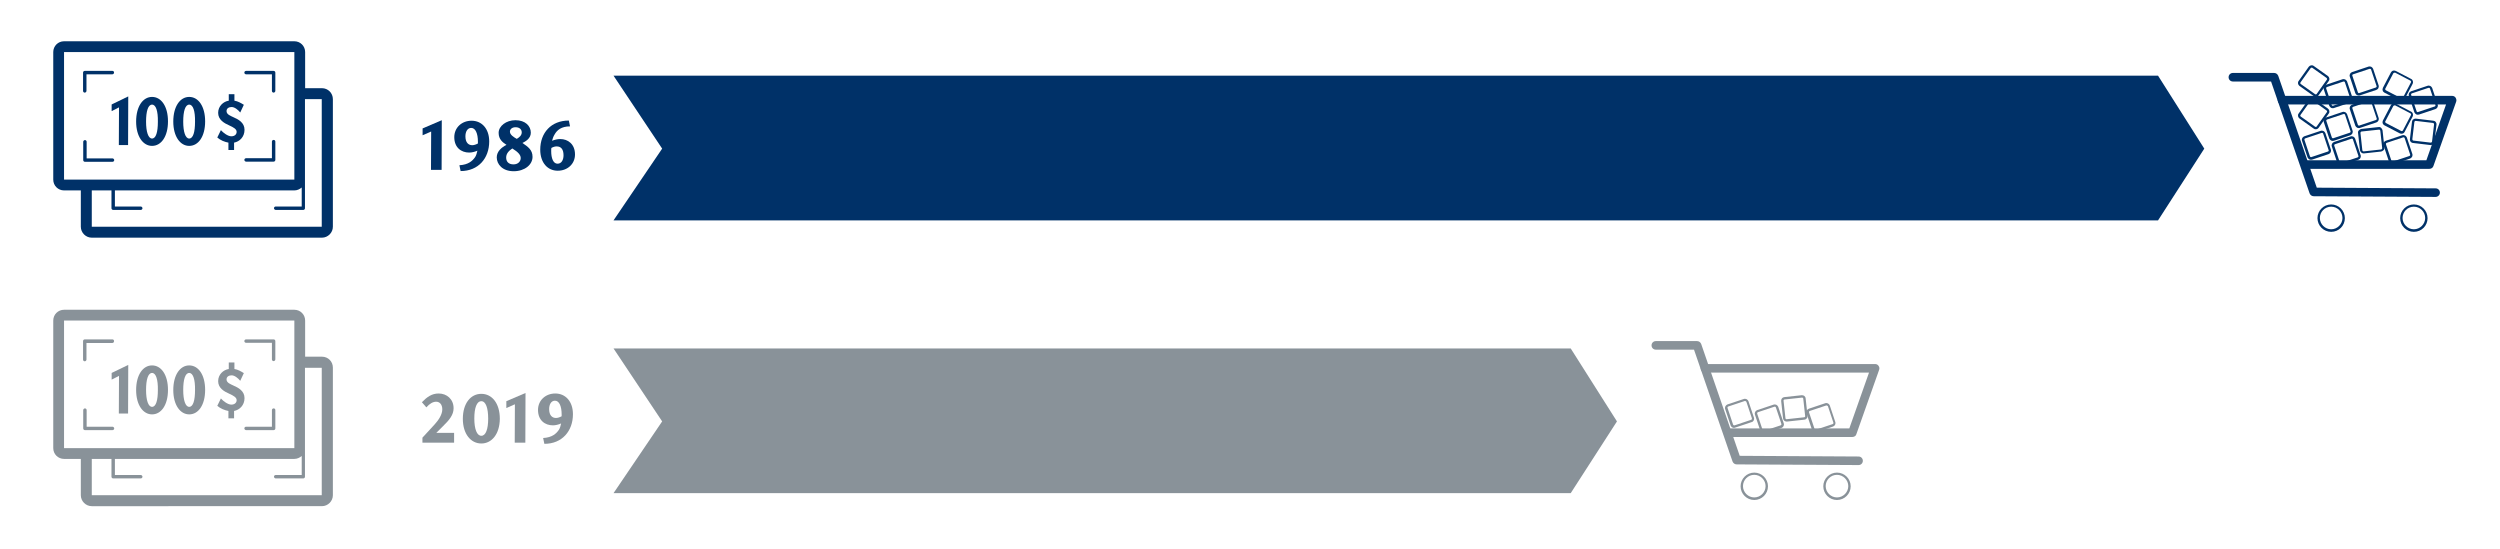 <?xml version="1.0" encoding="utf-8"?>
<!-- Generator: Adobe Illustrator 23.0.1, SVG Export Plug-In . SVG Version: 6.00 Build 0)  -->
<svg version="1.1" id="Layer_1" xmlns="http://www.w3.org/2000/svg" xmlns:xlink="http://www.w3.org/1999/xlink" x="0px" y="0px"
	 viewBox="0 0 1460 320.9" style="enable-background:new 0 0 1460 320.9;" xml:space="preserve">
<style type="text/css">
	.st0{fill:#003168;}
	.st1{fill:#899299;}
</style>
<g>
	<g>
		<path class="st0" d="M251.7,99.2l0.1-22.4l-5,2.2v-4l11.2-4.8l-0.1,29H251.7z"/>
		<path class="st0" d="M277.5,91.7c0.6-0.9,1-2.3,1.3-3.7c-1.6,0.7-3.3,1.1-4.8,1.1c-4.6,0-8.7-2.9-8.7-9c0-5.6,4.4-9.6,10.1-9.6
			c6,0,10.3,4.7,10.3,12.1c0,9.8-6.3,17.3-16.7,17.3l-0.7-3.4C273.6,96.2,276,93.9,277.5,91.7z M279.1,82.7c0-4.7-1.4-8-3.9-8
			c-2.2,0-3.4,2.2-3.4,4.9c0,3.7,1.8,5.2,4,5.2c1,0,2.2-0.4,3.3-1C279.1,83.4,279.1,83,279.1,82.7z"/>
		<path class="st0" d="M311,91.6c0,4.6-4.6,8.4-11,8.4c-6.6,0-9.9-4.1-9.9-8.1c0-3.5,2.9-5.9,5.7-7.3c-2.2-1.4-4.6-3.2-4.6-7
			c0-4,4.4-7.4,9.8-7.4c5.8,0,9,3.4,9,7.3c0,3.4-3.1,5.1-4.9,6C308.3,85.7,311,87.5,311,91.6z M295.6,92c0,2.3,1.3,4,4.3,4
			c2.6,0,4.2-1.7,4.2-3.7c0-1.8-1.5-3.5-4.9-5.6C297.4,87.9,295.6,89.5,295.6,92z M304.7,77.3c0-1.7-1.3-3-3.6-3
			c-2,0-3.3,1.1-3.3,2.6c0,1.8,2.2,3.2,4,4.2C303.1,80.3,304.7,79.2,304.7,77.3z"/>
		<path class="st0" d="M323.9,78.5c-0.7,1.1-1.2,2.5-1.5,3.7c1.6-0.6,3.2-1,4.8-1c4.4,0,8.6,2.9,8.6,9c0,5.6-4.4,9.5-10.1,9.5
			c-6,0-10.2-4.8-10.2-12.3c0-9.8,6.3-17,16.7-17l0.7,3.4C327.8,73.8,325.3,76,323.9,78.5z M322,86.4c-0.1,0.6-0.1,1.3-0.1,1.9
			c0,4.1,1.2,7.3,3.7,7.3c2.3,0,3.5-2.2,3.5-4.9c0-3.7-1.6-5.2-4-5.2C324.1,85.5,323.1,85.8,322,86.4z"/>
	</g>
	<polygon class="st0" points="358.3,44.2 1260.3,44.2 1287.3,86.8 1260.3,128.7 358.3,128.7 386.7,86.8 	"/>
	<g>
		<path class="st1" d="M246.7,258.5v-2.9l7-7.6c2.5-2.7,4.6-6,4.6-8.9c0-3-1.6-4.5-3.6-4.5c-1.8,0-3.8,1.1-5.7,3.3l-2.6-3
			c3-3.1,5.8-5.1,9.8-5.1c4.7,0,8.7,3.3,8.7,8.6c0,3.9-2.5,6.9-6.2,10.5l-3.9,3.9h10.4v5.7H246.7z"/>
		<path class="st1" d="M281.1,259c-6.1,0-10.8-5.5-10.8-14.4c0-9.1,4.6-14.6,10.8-14.6s10.8,5.5,10.8,14.6
			C291.8,253.5,287.2,259,281.1,259z M281.1,234.3c-2.7,0-4.1,3.9-4.1,10.1c0,6.2,1.5,10.1,4.1,10.1c2.6,0,4-3.9,4-10
			C285.1,238.3,283.7,234.3,281.1,234.3z"/>
		<path class="st1" d="M300.6,258.5l0.1-22.4l-5,2.2v-4l11.2-4.8l-0.1,29H300.6z"/>
		<path class="st1" d="M326.4,251c0.6-0.9,1-2.3,1.3-3.7c-1.6,0.7-3.3,1.1-4.8,1.1c-4.6,0-8.7-2.9-8.7-9c0-5.6,4.4-9.6,10.1-9.6
			c6,0,10.3,4.7,10.3,12.1c0,9.8-6.3,17.3-16.7,17.3l-0.7-3.4C322.5,255.5,324.9,253.2,326.4,251z M328,242c0-4.7-1.4-8-3.9-8
			c-2.2,0-3.4,2.2-3.4,4.9c0,3.7,1.8,5.2,4,5.2c1,0,2.2-0.4,3.3-1C328,242.7,328,242.3,328,242z"/>
	</g>
	<polygon class="st1" points="358.3,203.5 917.3,203.5 944.3,246.1 917.3,288 358.3,288 386.7,246.1 	"/>
	<g>
		<g>
			<g>
				<path class="st0" d="M140.3,65.7c-1.3-1.6-3.3-3.2-5-3.2c-1.4,0-3,0.6-3,2.4c0,2,2.5,2.8,3.9,3.5c3,1.3,6.6,3.2,6.6,7.4
					s-2.9,6.9-6.1,7.5v4.3h-3.3v-4.3c-2.2-0.4-4.7-1.4-6.5-3L129,76c1.4,1.6,4.1,3.6,6.1,3.6c1.9,0,3.1-1.1,3.1-2.6
					c0-1.6-1.8-2.6-4.2-3.7c-3.2-1.4-6.6-3.4-6.6-7.4c0-3.9,3-6.6,6.2-7.1v-3.8h3.3v3.8c2,0.3,3.9,1.4,5.5,2.4L140.3,65.7z"/>
				<path class="st0" d="M69.4,84.7l0.1-22l-4.3,2.2V61l9.7-4.7l-0.1,28.4H69.4z"/>
				<path class="st0" d="M88.8,85.2c-5.2,0-9.3-5.4-9.3-14.2c0-8.9,4-14.4,9.3-14.4s9.3,5.4,9.3,14.3C98.1,79.8,94.1,85.2,88.8,85.2
					z M88.8,61.1c-2.3,0-3.5,3.8-3.5,9.9c0,6.1,1.3,9.9,3.5,9.9c2.3,0,3.4-3.8,3.4-9.8C92.3,64.9,91.1,61.1,88.8,61.1z"/>
				<path class="st0" d="M110.5,85.2c-5.2,0-9.3-5.4-9.3-14.2c0-8.9,4-14.4,9.3-14.4s9.3,5.4,9.3,14.3
					C119.8,79.8,115.8,85.2,110.5,85.2z M110.5,61.1c-2.3,0-3.5,3.8-3.5,9.9c0,6.1,1.3,9.9,3.5,9.9c2.3,0,3.4-3.8,3.4-9.8
					C114,64.9,112.8,61.1,110.5,61.1z"/>
			</g>
		</g>
		<g>
			<path class="st0" d="M65.7,41.4H49.5c-0.6,0-1,0.5-1,1v10.7c0,0.6,0.5,1,1,1s1-0.5,1-1v-9.7h15.1c0.6,0,1-0.5,1-1
				C66.7,41.9,66.2,41.4,65.7,41.4z"/>
			<path class="st0" d="M65.7,92.5H50.6v-9.7c0-0.6-0.5-1-1-1s-1,0.5-1,1v10.7c0,0.6,0.5,1,1,1h16.1c0.6,0,1-0.5,1-1
				S66.2,92.5,65.7,92.5z"/>
			<path class="st0" d="M159.8,41.4h-16.1c-0.6,0-1,0.5-1,1c0,0.6,0.5,1,1,1h15.1v9.7c0,0.6,0.5,1,1,1s1-0.5,1-1V42.4
				C160.8,41.9,160.4,41.4,159.8,41.4z"/>
			<path class="st0" d="M159.8,81.7c-0.6,0-1,0.5-1,1v9.7h-15.1c-0.6,0-1,0.5-1,1s0.5,1,1,1h16.1c0.6,0,1-0.5,1-1V82.7
				C160.8,82.2,160.4,81.7,159.8,81.7z"/>
			<path class="st0" d="M188,51.5h-9.8V30.4c0-3.5-2.8-6.3-6.3-6.3H37.4c-3.5,0-6.3,2.8-6.3,6.3v74.5c0,3.5,2.8,6.3,6.3,6.3h9.8
				v21.2c0,3.5,2.9,6.4,6.4,6.4H188c3.5,0,6.4-2.9,6.4-6.4V57.9C194.4,54.4,191.6,51.5,188,51.5z M37.4,104.9V30.4h134.5v74.5H37.4z
				 M188,132.4H53.6v-21.2h11.5v10.4c0,0.6,0.5,1,1,1h16.1c0.6,0,1-0.5,1-1s-0.5-1-1-1H67.1v-9.4h104.8c1.7,0,3.1-0.7,4.3-1.7v11.1
				H161c-0.6,0-1,0.5-1,1s0.5,1,1,1h16.1c0.6,0,1-0.5,1-1V105c0,0,0-0.1,0-0.1v-47h9.8V132.4z"/>
		</g>
	</g>
	<g>
		<g>
			<g>
				<path class="st1" d="M140.3,222.4c-1.3-1.6-3.3-3.2-5-3.2c-1.4,0-3,0.6-3,2.4c0,2,2.5,2.8,3.9,3.5c3,1.3,6.6,3.2,6.6,7.4
					s-2.9,6.9-6.1,7.5v4.3h-3.3v-4.3c-2.2-0.4-4.7-1.4-6.5-3l2.1-4.3c1.4,1.6,4.1,3.6,6.1,3.6c1.9,0,3.1-1.1,3.1-2.6
					c0-1.6-1.8-2.6-4.2-3.7c-3.2-1.4-6.6-3.4-6.6-7.4c0-3.9,3-6.6,6.2-7.1v-3.8h3.3v3.8c2,0.3,3.9,1.4,5.5,2.4L140.3,222.4z"/>
				<path class="st1" d="M69.4,241.5l0.1-22l-4.3,2.2v-3.9l9.7-4.7l-0.1,28.4H69.4z"/>
				<path class="st1" d="M88.8,242c-5.2,0-9.3-5.4-9.3-14.2c0-8.9,4-14.4,9.3-14.4s9.3,5.4,9.3,14.3C98.1,236.6,94.1,242,88.8,242z
					 M88.8,217.8c-2.3,0-3.5,3.8-3.5,9.9c0,6.1,1.3,9.9,3.5,9.9c2.3,0,3.4-3.8,3.4-9.8C92.3,221.7,91.1,217.8,88.8,217.8z"/>
				<path class="st1" d="M110.5,242c-5.2,0-9.3-5.4-9.3-14.2c0-8.9,4-14.4,9.3-14.4s9.3,5.4,9.3,14.3
					C119.8,236.6,115.8,242,110.5,242z M110.5,217.8c-2.3,0-3.5,3.8-3.5,9.9c0,6.1,1.3,9.9,3.5,9.9c2.3,0,3.4-3.8,3.4-9.8
					C114,221.7,112.8,217.8,110.5,217.8z"/>
			</g>
		</g>
		<g>
			<path class="st1" d="M65.7,198.2H49.5c-0.6,0-1,0.5-1,1V210c0,0.6,0.5,1,1,1s1-0.5,1-1v-9.7h15.1c0.6,0,1-0.5,1-1
				C66.7,198.7,66.2,198.2,65.7,198.2z"/>
			<path class="st1" d="M65.7,249.2H50.6v-9.7c0-0.6-0.5-1-1-1s-1,0.5-1,1v10.7c0,0.6,0.5,1,1,1h16.1c0.6,0,1-0.5,1-1
				S66.2,249.2,65.7,249.2z"/>
			<path class="st1" d="M159.8,198.2h-16.1c-0.6,0-1,0.5-1,1c0,0.6,0.5,1,1,1h15.1v9.7c0,0.6,0.5,1,1,1s1-0.5,1-1v-10.7
				C160.8,198.7,160.4,198.2,159.8,198.2z"/>
			<path class="st1" d="M159.8,238.5c-0.6,0-1,0.5-1,1v9.7h-15.1c-0.6,0-1,0.5-1,1s0.5,1,1,1h16.1c0.6,0,1-0.5,1-1v-10.7
				C160.8,238.9,160.4,238.5,159.8,238.5z"/>
			<path class="st1" d="M188,208.3h-9.8v-21.1c0-3.5-2.8-6.3-6.3-6.3H37.4c-3.5,0-6.3,2.8-6.3,6.3v74.5c0,3.5,2.8,6.3,6.3,6.3h9.8
				v21.2c0,3.5,2.9,6.4,6.4,6.4H188c3.5,0,6.4-2.9,6.4-6.4v-74.5C194.4,211.1,191.6,208.3,188,208.3z M37.4,261.7v-74.5h134.5v74.5
				H37.4z M188,289.2H53.6V268h11.5v10.4c0,0.6,0.5,1,1,1h16.1c0.6,0,1-0.5,1-1s-0.5-1-1-1H67.1V268h104.8c1.7,0,3.1-0.7,4.3-1.7
				v11.1H161c-0.6,0-1,0.5-1,1s0.5,1,1,1h16.1c0.6,0,1-0.5,1-1v-16.5c0,0,0-0.1,0-0.1v-47h9.8V289.2z"/>
		</g>
	</g>
	<g>
		<g>
			<path class="st0" d="M1349.6,93.3c-0.3,0-0.6-0.1-0.9-0.2c-0.5-0.3-0.9-0.7-1.1-1.2l-3.2-9.6c-0.4-1.1,0.2-2.3,1.3-2.7l9.6-3.2
				c0.5-0.2,1.1-0.1,1.6,0.1c0.5,0.3,0.9,0.7,1.1,1.2l3.2,9.6c0.4,1.1-0.2,2.3-1.3,2.7l0,0l-9.6,3.2
				C1350.1,93.2,1349.9,93.3,1349.6,93.3z M1356.1,77.6c-0.1,0-0.1,0-0.2,0l-9.6,3.2c-0.4,0.1-0.6,0.5-0.5,0.9l3.2,9.6
				c0.1,0.2,0.2,0.3,0.4,0.4s0.4,0.1,0.5,0l9.6-3.2c0.4-0.1,0.6-0.5,0.4-0.9l-3.2-9.6c-0.1-0.2-0.2-0.3-0.4-0.4
				C1356.3,77.7,1356.2,77.6,1356.1,77.6z"/>
			<path class="st0" d="M1362.3,82.3c-0.3,0-0.6-0.1-0.9-0.2c-0.5-0.3-0.9-0.7-1.1-1.2l-3.2-9.6c-0.2-0.5-0.1-1.1,0.1-1.6
				s0.7-0.9,1.2-1.1l9.6-3.2c0.5-0.2,1.1-0.1,1.6,0.1c0.5,0.3,0.9,0.7,1.1,1.2l3.2,9.6c0.2,0.5,0.1,1.1-0.1,1.6
				c-0.3,0.5-0.7,0.9-1.2,1.1l0,0l-9.6,3.2C1362.8,82.2,1362.5,82.3,1362.3,82.3z M1368.8,66.6c-0.1,0-0.1,0-0.2,0l-9.6,3.2
				c-0.2,0.1-0.3,0.2-0.4,0.4c-0.1,0.2-0.1,0.4,0,0.5l3.2,9.6c0.1,0.2,0.2,0.3,0.4,0.4c0.2,0.1,0.4,0.1,0.5,0l9.6-3.2
				c0.2-0.1,0.3-0.2,0.4-0.4s0.1-0.4,0-0.5l-3.2-9.6c-0.1-0.2-0.2-0.3-0.4-0.4C1369,66.7,1368.9,66.6,1368.8,66.6z"/>
			<path class="st0" d="M1367,96.6c-0.3,0-0.6-0.1-0.9-0.2c-0.5-0.3-0.9-0.7-1.1-1.2l-3.2-9.6c-0.4-1.1,0.2-2.3,1.3-2.7l9.6-3.2
				c1.1-0.4,2.3,0.2,2.7,1.3l3.2,9.6c0.2,0.5,0.1,1.1-0.1,1.6s-0.7,0.9-1.2,1.1l-9.6,3.2C1367.5,96.5,1367.2,96.6,1367,96.6z
				 M1373.5,81c-0.1,0-0.1,0-0.2,0l-9.6,3.2c-0.4,0.1-0.6,0.5-0.5,0.9l3.2,9.6c0.1,0.2,0.2,0.3,0.4,0.4c0.2,0.1,0.4,0.1,0.5,0
				l9.6-3.2l0,0c0.2-0.1,0.3-0.2,0.4-0.4c0.1-0.2,0.1-0.4,0-0.5l-3.2-9.6C1374.1,81.1,1373.8,81,1373.5,81z"/>
			<path class="st0" d="M1352.4,75.5c-0.4,0-0.9-0.1-1.2-0.4l-8.3-5.9c-0.9-0.7-1.2-2-0.5-2.9l5.9-8.3c0.7-0.9,2-1.2,2.9-0.5
				l8.3,5.9c0.9,0.7,1.2,2,0.5,2.9l0,0l-5.9,8.3C1353.7,75.2,1353,75.5,1352.4,75.5z M1350,58.5c-0.2,0-0.4,0.1-0.6,0.3l-5.9,8.3
				c-0.2,0.3-0.2,0.8,0.2,1l8.3,5.9c0.3,0.2,0.8,0.2,1-0.2l5.9-8.3c0.1-0.2,0.2-0.3,0.1-0.5s-0.1-0.3-0.3-0.5l-8.3-5.9
				C1350.3,58.6,1350.2,58.5,1350,58.5z"/>
			<path class="st0" d="M1380.3,89.6c-0.5,0-0.9-0.2-1.3-0.5c-0.4-0.4-0.7-0.9-0.8-1.4l-1.1-10.1c-0.1-0.6,0.1-1.1,0.5-1.5
				c0.4-0.4,0.9-0.7,1.4-0.8l10.1-1.1c0.6-0.1,1.1,0.1,1.5,0.5s0.7,0.9,0.8,1.4l1.1,10.1c0.1,0.6-0.1,1.1-0.5,1.5
				c-0.4,0.4-0.9,0.7-1.4,0.8l-10.1,1.1C1380.5,89.6,1380.4,89.6,1380.3,89.6z M1389.4,75.7C1389.4,75.7,1389.3,75.7,1389.4,75.7
				l-10.2,1.1c-0.2,0-0.4,0.1-0.5,0.3c-0.1,0.1-0.2,0.3-0.2,0.5l1.1,10.1c0,0.2,0.1,0.4,0.3,0.5c0.1,0.1,0.3,0.2,0.5,0.2l10.1-1.1h0
				c0.2,0,0.4-0.1,0.5-0.3c0.1-0.1,0.2-0.3,0.2-0.5l-1.1-10.1c0-0.2-0.1-0.4-0.3-0.5C1389.7,75.7,1389.6,75.7,1389.4,75.7z"/>
			<path class="st0" d="M1377.5,74.8c-0.3,0-0.6-0.1-0.9-0.2c-0.5-0.3-0.9-0.7-1.1-1.2l-3.2-9.6c-0.2-0.5-0.1-1.1,0.1-1.6
				c0.3-0.5,0.7-0.9,1.2-1.1l9.6-3.2c0.5-0.2,1.1-0.1,1.6,0.1c0.5,0.3,0.9,0.7,1.1,1.2l3.2,9.6c0.4,1.1-0.2,2.3-1.3,2.7l0,0
				l-9.6,3.2C1378,74.8,1377.7,74.8,1377.5,74.8z M1384,59.2c-0.1,0-0.1,0-0.2,0l-9.6,3.2c-0.2,0.1-0.3,0.2-0.4,0.4
				c-0.1,0.2-0.1,0.4,0,0.5l3.2,9.6c0.1,0.2,0.2,0.3,0.4,0.4c0.2,0.1,0.4,0.1,0.5,0l9.6-3.2c0.4-0.1,0.6-0.5,0.5-0.9l-3.2-9.6
				c-0.1-0.2-0.2-0.3-0.4-0.4C1384.2,59.2,1384.1,59.2,1384,59.2z"/>
			<path class="st0" d="M1397.2,95.9c-0.9,0-1.7-0.6-2-1.4l-3.2-9.6c-0.4-1.1,0.2-2.3,1.3-2.7l9.6-3.2c0.5-0.2,1.1-0.1,1.6,0.1
				c0.5,0.3,0.9,0.7,1.1,1.2l3.2,9.6c0.2,0.5,0.1,1.1-0.1,1.6c-0.3,0.5-0.7,0.9-1.2,1.1l-9.6,3.2
				C1397.6,95.8,1397.4,95.9,1397.2,95.9z M1403.7,80.2c-0.1,0-0.1,0-0.2,0l-9.6,3.2c-0.4,0.1-0.6,0.5-0.5,0.9l3.2,9.6
				c0.1,0.4,0.5,0.6,0.9,0.4l9.6-3.2l0,0c0.2-0.1,0.3-0.2,0.4-0.4c0.1-0.2,0.1-0.4,0-0.5l-3.2-9.6c-0.1-0.2-0.2-0.3-0.4-0.4
				C1403.9,80.2,1403.8,80.2,1403.7,80.2z"/>
			<path class="st0" d="M1402.5,78.1c-0.3,0-0.7-0.1-1-0.2l-9-4.7c-0.5-0.3-0.9-0.7-1-1.2c-0.2-0.5-0.1-1.1,0.1-1.6l4.7-9
				c0.3-0.5,0.7-0.9,1.2-1c0.5-0.2,1.1-0.1,1.6,0.1l9,4.7c1,0.5,1.4,1.8,0.9,2.8l-4.7,9C1404,77.7,1403.3,78.1,1402.5,78.1z
				 M1398.3,61.6c-0.1,0-0.1,0-0.2,0c-0.2,0.1-0.3,0.2-0.4,0.3l-4.7,9c-0.1,0.2-0.1,0.4,0,0.5c0.1,0.2,0.2,0.3,0.3,0.4l9,4.7l0,0
				c0.3,0.2,0.8,0,1-0.3l4.7-9c0.2-0.3,0-0.8-0.3-1l-9-4.7C1398.5,61.6,1398.4,61.6,1398.3,61.6z"/>
			<path class="st0" d="M1419.6,84.7c-0.1,0-0.2,0-0.3,0c0,0,0,0,0,0l-10.1-1.2c-1.2-0.1-2-1.2-1.8-2.3l1.2-10.1
				c0.1-0.6,0.3-1.1,0.8-1.4c0.4-0.3,1-0.5,1.6-0.4l10.1,1.2c0.6,0.1,1.1,0.3,1.4,0.8c0.3,0.4,0.5,1,0.4,1.6l-1.2,10.1
				C1421.6,84,1420.7,84.7,1419.6,84.7z M1419.5,83.3c0.4,0,0.7-0.2,0.8-0.6l1.2-10.1c0-0.4-0.2-0.7-0.6-0.8l-10.1-1.2
				c-0.2,0-0.4,0-0.5,0.1c-0.1,0.1-0.2,0.3-0.3,0.5l-1.2,10.1c0,0.4,0.2,0.7,0.6,0.8L1419.5,83.3z"/>
			<path class="st0" d="M1412,67c-0.3,0-0.6-0.1-0.9-0.2c-0.5-0.3-0.9-0.7-1.1-1.2l-3.2-9.6c-0.4-1.1,0.2-2.3,1.3-2.7l9.6-3.2
				c0.5-0.2,1.1-0.1,1.6,0.1c0.5,0.3,0.9,0.7,1.1,1.2l3.2,9.6c0.4,1.1-0.2,2.3-1.3,2.7l-9.6,3.2C1412.4,66.9,1412.2,67,1412,67z
				 M1418.4,51.3c-0.1,0-0.1,0-0.2,0l-9.6,3.2c-0.4,0.1-0.6,0.5-0.5,0.9l3.2,9.6c0.1,0.4,0.5,0.6,0.9,0.4l9.6-3.2l0,0
				c0.4-0.1,0.6-0.5,0.5-0.9l-3.2-9.6c-0.1-0.2-0.2-0.3-0.4-0.4C1418.6,51.3,1418.5,51.3,1418.4,51.3z"/>
			<path class="st0" d="M1362.3,63.2c-0.3,0-0.6-0.1-0.9-0.2c-0.5-0.3-0.9-0.7-1.1-1.2l-3.2-9.6c-0.4-1.1,0.2-2.3,1.3-2.7l9.6-3.2
				c0.5-0.2,1.1-0.1,1.6,0.1c0.5,0.3,0.9,0.7,1.1,1.2l3.2,9.6c0.2,0.5,0.1,1.1-0.1,1.6c-0.3,0.5-0.7,0.9-1.2,1.1l0,0l-9.6,3.2
				C1362.8,63.2,1362.5,63.2,1362.3,63.2z M1368.8,47.6c-0.1,0-0.1,0-0.2,0l-9.6,3.2c-0.4,0.1-0.6,0.5-0.5,0.9l3.2,9.6
				c0.1,0.2,0.2,0.3,0.4,0.4c0.2,0.1,0.4,0.1,0.5,0l9.6-3.2c0.2-0.1,0.3-0.2,0.4-0.4s0.1-0.4,0-0.5l-3.2-9.6
				c-0.1-0.2-0.2-0.3-0.4-0.4C1369,47.6,1368.9,47.6,1368.8,47.6z"/>
			<path class="st0" d="M1352.4,56.5c-0.4,0-0.9-0.1-1.2-0.4l-8.3-5.9c-0.9-0.7-1.2-2-0.5-2.9l5.9-8.3c0.7-0.9,2-1.2,2.9-0.5
				l8.3,5.9c0.9,0.7,1.2,2,0.5,2.9l0,0l-5.9,8.3C1353.7,56.2,1353,56.5,1352.4,56.5z M1350,39.5c-0.2,0-0.4,0.1-0.6,0.3l-5.9,8.3
				c-0.2,0.3-0.2,0.8,0.2,1l8.3,5.9c0.3,0.2,0.8,0.2,1-0.2l5.9-8.3c0.1-0.2,0.2-0.3,0.1-0.5s-0.1-0.3-0.3-0.5l-8.3-5.9
				C1350.3,39.5,1350.2,39.5,1350,39.5z"/>
			<path class="st0" d="M1377.5,55.8c-0.9,0-1.7-0.6-2-1.4l-3.2-9.6c-0.4-1.1,0.2-2.3,1.3-2.7l9.6-3.2c0.5-0.2,1.1-0.1,1.6,0.1
				c0.5,0.3,0.9,0.7,1.1,1.2l3.2,9.6c0.2,0.5,0.1,1.1-0.1,1.6s-0.7,0.9-1.2,1.1l-9.6,3.2C1378,55.8,1377.7,55.8,1377.5,55.8z
				 M1384,40.2c-0.1,0-0.1,0-0.2,0l-9.6,3.2c-0.4,0.1-0.6,0.5-0.4,0.9l3.2,9.6c0.1,0.4,0.5,0.6,0.9,0.4l9.6-3.2l0,0
				c0.2-0.1,0.3-0.2,0.4-0.4c0.1-0.2,0.1-0.4,0-0.5l-3.2-9.6c-0.1-0.2-0.2-0.3-0.4-0.4C1384.2,40.2,1384.1,40.2,1384,40.2z"/>
			<path class="st0" d="M1402.5,59c-0.3,0-0.7-0.1-1-0.2l-9-4.7c-0.5-0.3-0.9-0.7-1-1.2c-0.2-0.5-0.1-1.1,0.1-1.6l4.7-9
				c0.3-0.5,0.7-0.9,1.2-1c0.5-0.2,1.1-0.1,1.6,0.1l9,4.7c1,0.5,1.4,1.8,0.9,2.8l-4.7,9C1404,58.6,1403.3,59,1402.5,59z
				 M1398.3,42.5c-0.1,0-0.1,0-0.2,0c-0.2,0.1-0.3,0.2-0.4,0.3l-4.7,9c-0.1,0.2-0.1,0.4,0,0.5c0.1,0.2,0.2,0.3,0.3,0.4l9,4.7l0,0
				c0.3,0.2,0.8,0,1-0.3l4.7-9c0.2-0.3,0-0.8-0.3-1l-9-4.7C1398.5,42.5,1398.4,42.5,1398.3,42.5z"/>
		</g>
		<path class="st0" d="M1422.4,115C1422.4,115,1422.4,115,1422.4,115l-71.2-0.4c-1.1,0-2-0.7-2.4-1.7l-22.5-65.3h-22.3
			c-1.4,0-2.5-1.1-2.5-2.5s1.1-2.5,2.5-2.5h24.1c1.1,0,2,0.7,2.4,1.7l22.5,65.3l69.4,0.4c1.4,0,2.5,1.1,2.5,2.5
			C1424.9,113.9,1423.7,115,1422.4,115z"/>
		<path class="st0" d="M1418.8,98.6h-71.4c-1.4,0-2.5-1.1-2.5-2.5s1.1-2.5,2.5-2.5h69.6l11.5-32.6h-95.8c-1.4,0-2.5-1.1-2.5-2.5
			s1.1-2.5,2.5-2.5h99.4c0.8,0,1.6,0.4,2,1.1s0.6,1.5,0.3,2.3l-13.3,37.6C1420.8,97.9,1419.9,98.6,1418.8,98.6z"/>
		<path class="st0" d="M1361.4,135.4c-4.4,0-8-3.6-8-8s3.6-8,8-8c4.4,0,8,3.6,8,8S1365.9,135.4,1361.4,135.4z M1361.4,120.7
			c-3.7,0-6.6,3-6.6,6.6s3,6.6,6.6,6.6s6.6-3,6.6-6.6S1365.1,120.7,1361.4,120.7z"/>
		<path class="st0" d="M1409.7,135.4c-4.4,0-8-3.6-8-8s3.6-8,8-8s8,3.6,8,8S1414.2,135.4,1409.7,135.4z M1409.7,120.7
			c-3.7,0-6.6,3-6.6,6.6s3,6.6,6.6,6.6s6.6-3,6.6-6.6S1413.4,120.7,1409.7,120.7z"/>
	</g>
	<g>
		<g>
			<path class="st1" d="M1012.7,249.9c-0.9,0-1.7-0.6-2-1.4l-3.2-9.6c-0.2-0.5-0.1-1.1,0.1-1.6c0.3-0.5,0.7-0.9,1.2-1.1l9.6-3.2
				c0.5-0.2,1.1-0.1,1.6,0.1c0.5,0.3,0.9,0.7,1.1,1.2l3.2,9.6c0.2,0.5,0.1,1.1-0.1,1.6c-0.3,0.5-0.7,0.9-1.2,1l-9.6,3.2
				C1013.1,249.8,1012.9,249.9,1012.7,249.9z M1019.1,234.2c-0.1,0-0.1,0-0.2,0l-9.6,3.2c-0.2,0.1-0.3,0.2-0.4,0.4s-0.1,0.4,0,0.5
				l3.2,9.6c0.1,0.4,0.5,0.6,0.9,0.5l9.6-3.2l0,0c0.4-0.1,0.6-0.5,0.5-0.9l-3.2-9.6c-0.1-0.2-0.2-0.3-0.4-0.4
				C1019.4,234.3,1019.3,234.2,1019.1,234.2z"/>
			<path class="st1" d="M1030,253.2c-0.3,0-0.6-0.1-0.9-0.2c-0.5-0.3-0.9-0.7-1-1.2l-3.2-9.6c-0.4-1.1,0.2-2.3,1.3-2.7l9.6-3.2
				c0.5-0.2,1.1-0.1,1.6,0.1c0.5,0.3,0.9,0.7,1.1,1.2l3.2,9.6c0.4,1.1-0.2,2.3-1.3,2.7l-9.6,3.2
				C1030.5,253.1,1030.3,253.2,1030,253.2z M1036.5,237.5c-0.1,0-0.1,0-0.2,0l-9.6,3.2c-0.4,0.1-0.6,0.5-0.5,0.9l3.2,9.6
				c0.1,0.2,0.2,0.3,0.4,0.4c0.2,0.1,0.4,0.1,0.5,0l9.6-3.2l0,0c0.2-0.1,0.3-0.2,0.4-0.4c0.1-0.2,0.1-0.4,0-0.5l-3.2-9.6
				c-0.1-0.2-0.2-0.3-0.4-0.4C1036.7,237.6,1036.6,237.5,1036.5,237.5z"/>
			<path class="st1" d="M1043.4,246.2c-1.1,0-2-0.8-2.1-1.9l-1.1-10.1c-0.1-1.2,0.7-2.2,1.9-2.3l10.1-1.1c1.2-0.1,2.2,0.7,2.3,1.9
				l1.1,10.1c0.1,1.2-0.7,2.2-1.9,2.3l0,0l-10.1,1.1C1043.5,246.2,1043.5,246.2,1043.4,246.2z M1052.4,232.2
				C1052.4,232.2,1052.4,232.2,1052.4,232.2l-10.2,1.1c-0.4,0-0.7,0.4-0.6,0.8l1.1,10.1c0,0.4,0.4,0.7,0.8,0.6l10.1-1.1
				c0.4,0,0.7-0.4,0.6-0.8l-1.1-10.1C1053.1,232.5,1052.8,232.2,1052.4,232.2z"/>
			<path class="st1" d="M1060.2,252.4c-0.3,0-0.6-0.1-0.9-0.2c-0.5-0.3-0.9-0.7-1.1-1.2l-3.2-9.6c-0.2-0.5-0.1-1.1,0.1-1.6
				c0.3-0.5,0.7-0.9,1.2-1.1l9.6-3.2c1.1-0.4,2.3,0.2,2.7,1.3l3.2,9.6c0.4,1.1-0.2,2.3-1.3,2.7c0,0,0,0,0,0l-9.6,3.2
				C1060.7,252.4,1060.4,252.4,1060.2,252.4z M1066.7,236.8c-0.1,0-0.1,0-0.2,0l-9.6,3.2c-0.2,0.1-0.3,0.2-0.4,0.4
				c-0.1,0.2-0.1,0.4,0,0.5l3.2,9.6c0.1,0.2,0.2,0.3,0.4,0.4c0.2,0.1,0.4,0.1,0.5,0l9.6-3.2c0.4-0.1,0.6-0.5,0.5-0.9l-3.2-9.6
				C1067.3,237,1067,236.8,1066.7,236.8z"/>
		</g>
		<path class="st1" d="M1085.4,271.6C1085.4,271.6,1085.4,271.6,1085.4,271.6l-71.2-0.4c-1.1,0-2-0.7-2.4-1.7l-22.5-65.3h-22.3
			c-1.4,0-2.5-1.1-2.5-2.5s1.1-2.5,2.5-2.5h24.1c1.1,0,2,0.7,2.4,1.7l22.5,65.3l69.4,0.4c1.4,0,2.5,1.1,2.5,2.5
			C1087.9,270.5,1086.8,271.6,1085.4,271.6z"/>
		<path class="st1" d="M1081.8,255.2h-71.4c-1.4,0-2.5-1.1-2.5-2.5s1.1-2.5,2.5-2.5h69.6l11.5-32.6h-95.8c-1.4,0-2.5-1.1-2.5-2.5
			s1.1-2.5,2.5-2.5h99.4c0.8,0,1.6,0.4,2,1.1c0.5,0.7,0.6,1.5,0.3,2.3l-13.3,37.6C1083.9,254.5,1082.9,255.2,1081.8,255.2z"/>
		<path class="st1" d="M1024.5,292c-4.4,0-8-3.6-8-8s3.6-8,8-8s8,3.6,8,8S1028.9,292,1024.5,292z M1024.5,277.3
			c-3.7,0-6.6,3-6.6,6.6s3,6.6,6.6,6.6s6.6-3,6.6-6.6S1028.1,277.3,1024.5,277.3z"/>
		<path class="st1" d="M1072.8,292c-4.4,0-8-3.6-8-8s3.6-8,8-8c4.4,0,8,3.6,8,8S1077.2,292,1072.8,292z M1072.8,277.3
			c-3.7,0-6.6,3-6.6,6.6s3,6.6,6.6,6.6s6.6-3,6.6-6.6S1076.4,277.3,1072.8,277.3z"/>
	</g>
</g>
</svg>
